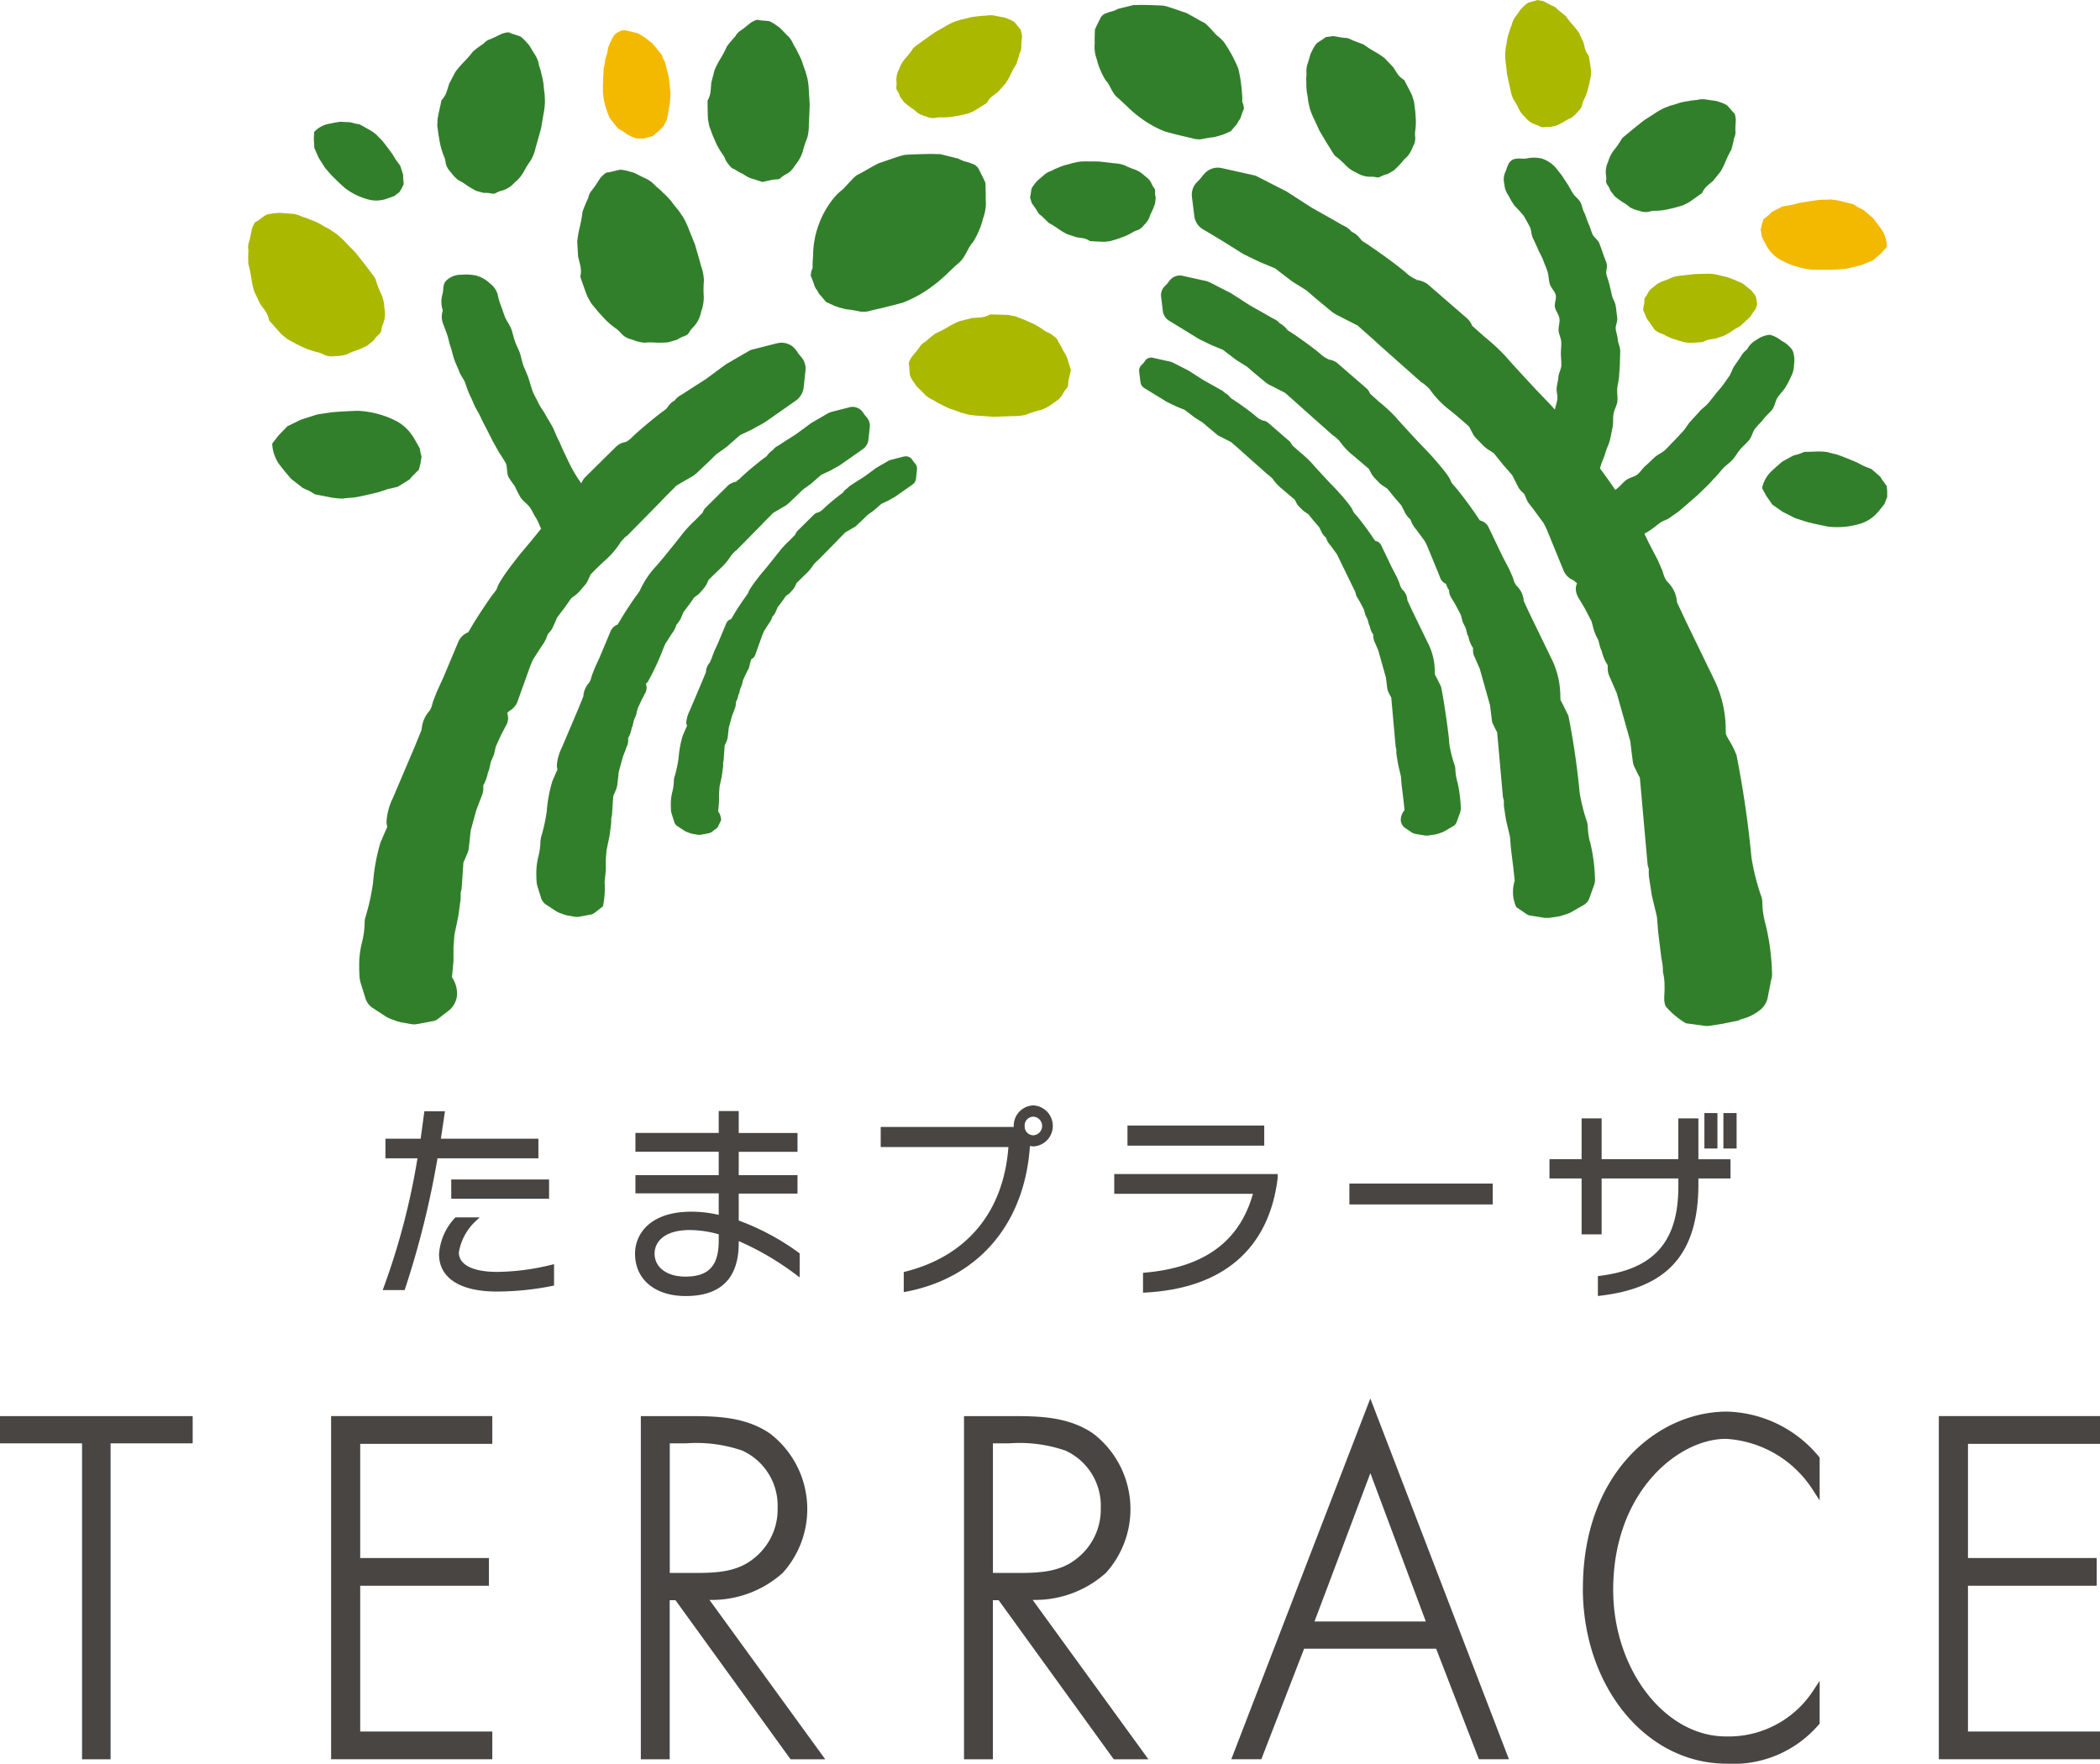 <svg xmlns="http://www.w3.org/2000/svg" width="185.534" height="155.825" viewBox="0 0 185.534 155.825"><path data-name="パス 1" d="M68.678 30.32l-2.167.552a1.185 1.185 0 00-.342.131l-1.993 1.16-.123.082-1.687 1.244-1.324.848-.707.462-.237.14a1.583 1.583 0 00-.462.405l-.018.025-.139.09a1.556 1.556 0 00-.389.363l-.224.3-.361.264c-.091.067-1.565 1.2-2.618 2.2a2.465 2.465 0 01-.621.48 1.307 1.307 0 01.213-.033 1.572 1.572 0 00-1.07.451l-2.732 2.7a1.58 1.58 0 00-.335.57c-.281.286-.826.842-.85.864a14.87 14.87 0 00-1.556 1.662c-.15.217-1.163 1.477-2.016 2.52l-.988 1.182c-1.7 2.141-1.955 2.734-2.035 3.036a3.287 3.287 0 01-.324.455l-.078.1c-.049.063-1.153 1.6-2.1 3.245l-.029.047a1.56 1.56 0 00-.875.842l-1.315 3.135-.575 1.254-.039.092-.3.78-.072.254a1.706 1.706 0 01-.243.579 2.718 2.718 0 00-.695 1.666c-.18.438-.61 1.494-.61 1.494l-1.921 4.519a5.589 5.589 0 00-.573 2.1 2.065 2.065 0 00.071.472l-.123.262-.483 1.127a16.682 16.682 0 00-.654 3.549 19.68 19.68 0 01-.682 3.074 1.6 1.6 0 00-.06.43 7.74 7.74 0 01-.237 1.778 8.143 8.143 0 00-.246 2.135c0 .546.037.957.044 1.045l.065.322.445 1.428a1.575 1.575 0 00.642.851l1.189.779.321.161.678.249.274.074.91.159a1.6 1.6 0 00.563 0l1.273-.239a1.1 1.1 0 00.577-.231l.993-.767a1.979 1.979 0 00.675-1.4v-.1a2.684 2.684 0 00-.452-1.406l.126-1.316.008-.151v-1.137l.079-1.113c.039-.182.341-1.646.341-1.646l.02-.112.181-1.352.015-.212v-.449a1.609 1.609 0 00.088-.4s.118-1.729.156-2.265l.082-.161.273-.639a1.591 1.591 0 00.117-.44l.091-.8c0-.012.054-.52.078-.761.06-.213.457-1.664.492-1.792l.521-1.363a1.6 1.6 0 00.1-.562v-.279a3.576 3.576 0 00.407-1.111l.1-.254.165-.718c.122-.292.27-.632.27-.632l.164-.714c.1-.214.439-.958.465-1.018l.437-.839a1.256 1.256 0 00.1-1.1l.188-.184a1.543 1.543 0 00.714-.794l1.164-3.245c.028-.06.141-.325.2-.472.118-.183.742-1.154.747-1.158l.247-.362.173-.331s.089-.227.167-.435l.16-.177a1.536 1.536 0 00.281-.429l.381-.863.614-.806.036-.047s.4-.567.583-.831l.438-.327.252-.235.547-.636a1.55 1.55 0 00.236-.372l.251-.545c.308-.314.93-.939 1.356-1.311a7.306 7.306 0 001.325-1.593l.328-.348-.072.047.328-.255 2.823-2.867.471-.494c-.014.018.707-.709 1.019-1.024.284-.167 1.458-.851 1.458-.851l.29-.217 1.093-1.034c.018-.016.479-.47.662-.652.163-.114.9-.643.9-.643l.119-.1s.857-.747 1.108-.968l.984-.462.094-.05 1-.556.163-.1 2.666-1.867a1.672 1.672 0 00.7-1.149l.164-1.509.01-.169a1.575 1.575 0 00-.381-1.029l-.218-.255-.225-.327a1.581 1.581 0 00-1.692-.636z" fill="#327f2b"/><path data-name="パス 2" d="M106.338 15.417l-.3.381-.292.3a1.582 1.582 0 00-.452 1.105l.012.194.212 1.7a1.582 1.582 0 00.78 1.175c1.361.779 3.441 2.106 3.462 2.119l.159.088 1.292.628.089.041 1.337.551 1.479 1.131.122.084 1.189.745.848.732 1.435 1.189.289.188 1.936.988 1.379 1.217.567.52 3.66 3.252.333.226-.044-.024a4.215 4.215 0 01.485.444 8.261 8.261 0 001.666 1.763c.575.439 1.421 1.185 1.808 1.529l.338.646a1.555 1.555 0 00.27.373l.7.719.263.217.615.4.783.974.039.048s.616.7.809.927l.5.991a1.626 1.626 0 00.319.433l.24.229.227.518a1.565 1.565 0 00.2.344l.354.449.943 1.283.268.547 1.5 3.665a1.56 1.56 0 00.855.819l.317.268a1.541 1.541 0 00-.109.443 1.57 1.57 0 00.221.806l.566.952c.033.064.484.93.606 1.159l.214.811a4.762 4.762 0 00.379.837l.181.688.131.314a3.663 3.663 0 00.522 1.225v.309a1.575 1.575 0 00.132.631l.662 1.518 1.206 4.278c.023.188.1.866.1.866l.119.918a1.645 1.645 0 00.149.49l.353.719.1.168.018.03.678 7.612a1.568 1.568 0 00.111.437v.5l.019.24.234 1.528.023.126.445 1.86.107 1.318.006.065.284 2.3a5.264 5.264 0 01.134 1.211 4.7 4.7 0 01.141 1.178v.1c.029.6-.149 1.393.153 1.8a7.153 7.153 0 001.734 1.436l1.614.218a1.532 1.532 0 00.5 0l1.173-.181.244-.056 1.053-.206.3-.134a4.244 4.244 0 001.636-.789 1.878 1.878 0 00.686-1.017l.312-1.6a1.594 1.594 0 00.092-.532v-.051a20.22 20.22 0 00-.552-4.323 7.663 7.663 0 01-.305-2.006 1.663 1.663 0 00-.077-.488 20.023 20.023 0 01-.882-3.47 90.3 90.3 0 00-1.322-9.048 6.821 6.821 0 00-.616-1.258 5.907 5.907 0 01-.321-.6l-.016-.361a10.126 10.126 0 00-1.036-4.493l-2.481-5.116c.006.014-.513-1.1-.786-1.68a2.8 2.8 0 00-.852-1.819 1.852 1.852 0 01-.356-.71l-.091-.283-.385-.879-.047-.1-.754-1.443-1.685-3.515a1.56 1.56 0 00-1.061-.846l-.1-.145a46.178 46.178 0 00-2.689-3.647l-.089-.1a3.884 3.884 0 01-.452-.563c-.1-.325-.409-.972-2.562-3.348l-1.324-1.383c-1.118-1.2-2.406-2.6-2.6-2.847a17.563 17.563 0 00-1.967-1.835l-1.09-.973a1.573 1.573 0 00-.441-.645L126.1 25.08a2.241 2.241 0 00-1.275-.368h.354a3.112 3.112 0 01-.984-.638c-1.342-1.119-3.225-2.382-3.3-2.437a179.57 179.57 0 01-.541-.346l-.321-.368a1.536 1.536 0 00-.4-.331l-.241-.139-.06-.067a1.574 1.574 0 00-.474-.372l-.317-.162-.9-.52c-.014-.006-1.523-.852-1.734-.972l-2.193-1.412-.12-.068-2.545-1.3a1.088 1.088 0 00-.313-.106l-2.8-.624a1.581 1.581 0 00-1.586.567z" fill="#327f2b"/><path data-name="パス 3" d="M75.065 35.979l-1.625.415-.244.094-1.493.867-.088.06-1.267.933-1 .637-.53.347-.181.105a1.118 1.118 0 00-.327.289l-.02.027-.113.073-.278.26-.173.227-.278.2c-.067.052-1.171.9-1.957 1.648a1.883 1.883 0 01-.483.373l.363-.011a1.748 1.748 0 00-.988.309l-2.049 2.03a1.147 1.147 0 00-.252.426l-.647.659a10.919 10.919 0 00-1.149 1.226c-.112.164-.873 1.111-1.515 1.9l-.742.884a7.885 7.885 0 00-1.519 2.261l-.251.357-.057.073c-.035.047-.862 1.2-1.567 2.428l-.062.1a1.087 1.087 0 00-.615.563l-.985 2.35-.431.943-.028.067-.224.582-.052.184a1.362 1.362 0 01-.2.463 1.945 1.945 0 00-.5 1.2l-.47 1.154-1.44 3.39a4.155 4.155 0 00-.431 1.549 1.536 1.536 0 00.055.368l-.1.21-.358.835a12.364 12.364 0 00-.49 2.647 14.9 14.9 0 01-.513 2.322l-.044.307a5.845 5.845 0 01-.179 1.349 6.033 6.033 0 00-.184 1.584c0 .408.028.716.034.781l.048.229.334 1.071a1.11 1.11 0 00.458.608l.891.585.229.114.509.188.194.053.682.12a1.143 1.143 0 00.4 0l.957-.177a.8.8 0 00.41-.166l.74-.572a7.663 7.663 0 00.147-2.122c.04-.421.1-1.007.1-1.007l.006-.107v-.855c0-.068.051-.717.061-.84l.256-1.24.013-.079.137-1.014.01-.151v-.34l.066-.3s.09-1.321.118-1.712l.008-.015.058-.117.2-.476.084-.316.069-.6c0-.01.041-.4.06-.577.04-.153.345-1.259.37-1.35l.391-1.024a1.142 1.142 0 00.074-.4v-.232a2.453 2.453 0 00.315-.913l.066-.11.122-.54c.092-.215.2-.474.2-.474l.125-.541.351-.768.329-.631a1.123 1.123 0 00.128-.52l-.066-.3.164-.159a22.774 22.774 0 001.394-3.009l.155-.359.561-.874.188-.274.124-.234s.067-.179.129-.338l.128-.14.2-.307.288-.653.465-.61.469-.664.335-.251.18-.167.41-.479.168-.265.187-.406 1.034-1a5.48 5.48 0 00.984-1.188l.256-.273-.048.032.234-.182 2.118-2.148.355-.372c-.013.012.537-.54.767-.774l1.1-.643.208-.155.821-.775c.012-.013.363-.358.5-.49l.679-.487.086-.069.837-.731c.2-.1.745-.35.745-.35l.067-.034.752-.418.116-.074 2-1.4a1.193 1.193 0 00.5-.821l.123-1.13.007-.122a1.131 1.131 0 00-.274-.736l-.164-.192-.171-.247a1.124 1.124 0 00-1.209-.455z" fill="#327f2b"/><path data-name="パス 4" d="M103.343 24.78l-.227.29-.22.225a1.128 1.128 0 00-.323.789l.01.138.157 1.278a1.194 1.194 0 00.558.841l2.6 1.591.113.063.969.47.063.029 1.008.416 1.116.853.086.06.9.562.639.551 1.074.889.208.137s1.245.634 1.459.745l1.039.917.425.387 2.746 2.44.234.163-.025-.015a3.461 3.461 0 01.376.344 6.2 6.2 0 001.239 1.314l1.373 1.168.252.48.194.267.529.54.186.152.47.309.594.736c.022.027.452.52.639.737.095.185.377.747.377.747l.228.309.189.18c.079.179.174.4.174.4l.148.247.264.335s.536.729.709.969l.205.416 1.128 2.75a.9.9 0 00.508.575c.085.07.059.262.187.373-.038.116.106.1.106.22a1.128 1.128 0 00.156.576l.426.716.458.875c.057.211.161.612.161.612l.261.536.16.613.084.132a2.626 2.626 0 00.409 1.019v.248a1.133 1.133 0 00.094.449l.5 1.143c.039.14.861 3.058.907 3.217l.079.652.087.688a1.179 1.179 0 00.106.351l.264.538.07.122.022.032.51 5.725.085.327v.379l.012.172.177 1.146.017.09s.3 1.251.332 1.4l.082.993.216 1.77s.072.653.121 1.125a3.268 3.268 0 00.138 2.331l.916.62a.774.774 0 00.38.134l1.234.2h.354l.881-.133.174-.042.655-.21.217-.1 1.151-.66a1.13 1.13 0 00.5-.6l.432-1.209a1.16 1.16 0 00.065-.379v-.037a15.343 15.343 0 00-.41-3.228 5.8 5.8 0 01-.231-1.52l-.057-.348a15.22 15.22 0 01-.663-2.621 67.339 67.339 0 00-.989-6.769l-.457-.933-.245-.469-.013-.279a7.483 7.483 0 00-.773-3.347l-1.866-3.843c0 .01-.388-.833-.593-1.27a2.022 2.022 0 00-.626-1.341 1.418 1.418 0 01-.28-.56l-.065-.2-.289-.66-.034-.072-.576-1.1-1.256-2.621a1.09 1.09 0 00-.749-.565l-.117-.172a33.843 33.843 0 00-2.014-2.73l-.061-.071a2.717 2.717 0 01-.353-.438c-.071-.239-.287-.7-1.91-2.5l-.992-1.034c-.84-.9-1.807-1.954-1.953-2.141a13.517 13.517 0 00-1.489-1.384l-.816-.728a1.117 1.117 0 00-.312-.47l-2.644-2.291a1.558 1.558 0 00-.91-.264h.243a2.447 2.447 0 01-.76-.489c-1-.839-2.415-1.785-2.474-1.825l-.413-.263-.247-.284-.286-.235-.189-.106-.051-.061a1.113 1.113 0 00-.339-.265l-.239-.121-.679-.389-1.3-.732-1.647-1.059-.086-.05-1.9-.971-.224-.076-2.1-.466a1.127 1.127 0 00-1.133.4z" fill="#327f2b"/><path data-name="パス 5" d="M79.885 40.327l-1.219.311-.147.057-1.11.646-.052.036-.972.715-.734.468-.41.268-.13.078-.2.172-.031.042-.109.071-.165.153-.146.192-.228.167c-.047.036-.867.666-1.451 1.221a1.4 1.4 0 01-.421.315h.185a.989.989 0 00-.594.185l-1.536 1.522-.175.3v.014l-.494.5a8.132 8.132 0 00-.843.9l-1.144 1.432-.559.664c-.966 1.221-1.075 1.516-1.107 1.648l-.221.318-.034.044c-.025.035-.641.891-1.166 1.806l-.078.125a.642.642 0 00-.418.354l-.741 1.763-.325.71-.184.479-.031.111-.184.421a1.312 1.312 0 00-.343.852l-.355.865-1.083 2.547a2.947 2.947 0 00-.306 1.089l.076.237-.127.279-.257.6a9.089 9.089 0 00-.36 1.939 11.058 11.058 0 01-.392 1.786l-.026.186a4.525 4.525 0 01-.14 1.057 4.35 4.35 0 00-.131 1.141c0 .3.019.524.025.57l.028.138.25.8a.686.686 0 00.273.366l.67.438.137.068.382.14.117.031.511.09h.242l.718-.135.246-.1.534-.413.308-.638v-.048a1.323 1.323 0 00-.261-.738c.03-.3.078-.813.078-.813V70.136l.046-.626.2-.941.11-.808.008-.092V67.374l.043-.2.093-1.322.025-.046.034-.068.154-.359.05-.189.051-.449.047-.443.284-1.035.295-.775.045-.243v-.218a1.7 1.7 0 00.223-.632l.067-.113.095-.413.153-.357s.06-.266.095-.412l.278-.61.242-.463.077-.314.125-.466a.654.654 0 00.35-.364l.663-1.847.117-.271.43-.669.143-.208.074-.141.108-.282.118-.127.12-.186.223-.509.361-.472.363-.515.275-.2.108-.1.307-.356.1-.16s.1-.206.153-.333l.8-.783a3.872 3.872 0 00.714-.861l.226-.239-.019.012.14-.109 1.588-1.611.263-.279c-.009.008.449-.451.593-.6l.845-.492.124-.093.615-.581.383-.376.519-.372.051-.043.646-.563.58-.273.6-.335.07-.046 1.509-1.057a.711.711 0 00.3-.49l.093-.849v-.071a.678.678 0 00-.164-.441l-.129-.151-.134-.195a.677.677 0 00-.724-.273z" fill="#327f2b"/><path data-name="パス 6" d="M63.688 59.244l.03.147v.012l-.028-.159z" fill="#3e1c0a"/><path data-name="パス 7" d="M62.38 59.485v-.007l.043.247-.043-.24z" fill="#3e1c0a"/><path data-name="パス 8" d="M101.18 31.874l-.174.223-.172.175a.682.682 0 00-.195.473l.006.084.117.958a.716.716 0 00.336.5l1.958 1.2.068.037.728.354c.033.015.625.259.815.337l.856.652.051.037.683.429.49.421.8.665.123.082 1.114.569.8.7.321.293 2.057 1.829.134.092.327.3a4.4 4.4 0 00.9.954s.8.685 1.061.9l.205.39.115.16.4.4.114.093.372.246.463.573c.013.019.365.421.487.562l.293.581.137.185.165.159c.056.131.145.332.145.332l.088.147.2.252s.452.617.546.743l.171.351 1.452 2.989.094.345.329.554s.267.51.345.662l.124.47s.115.236.2.4l.123.469.062.1a1.826 1.826 0 00.312.764v.23l.055.272.379.867.687 2.435.06.5.066.514.063.21.2.4.042.072.039.061c.027.314.387 4.335.387 4.335l.051.208.011.024v.313l.006.1.135.861.01.053.252 1.062.062.756.161 1.322.1.91a1.39 1.39 0 00-.335.832v.047a.91.91 0 00.364.688l.668.453.23.082.925.151h.211l.66-.1.1-.024.492-.157.13-.057.863-.5a.673.673 0 00.3-.359l.323-.908.04-.228v-.022a11.718 11.718 0 00-.3-2.375 4.477 4.477 0 01-.184-1.191l-.032-.208a11.159 11.159 0 01-.507-2.018c0-.647-.6-4.628-.733-5.025l-.328-.668-.205-.395-.013-.245a5.438 5.438 0 00-.561-2.441l-1.4-2.883c0 .006-.309-.663-.459-.982a1.358 1.358 0 00-.423-.932 1.233 1.233 0 01-.253-.5l-.041-.122-.215-.5-.451-.867-.944-1.971a.665.665 0 00-.509-.355l-.131-.177a25.408 25.408 0 00-1.5-2.033l-.037-.041a2.081 2.081 0 01-.3-.381c-.039-.142-.166-.462-1.4-1.825l-.74-.773c-.5-.532-1.345-1.449-1.477-1.617a10.261 10.261 0 00-1.092-1.015l-.64-.57-.009-.028-.2-.3-1.983-1.718a.88.88 0 00-.545-.157l.121-.006a1.773 1.773 0 01-.644-.4c-.746-.622-1.8-1.326-1.841-1.358l-.326-.208-.2-.231-.174-.143-.165-.093-.057-.063-.206-.161-.2-.1-.5-.286-1-.56-1.222-.788-.052-.03-1.423-.724-.134-.044-1.573-.351a.676.676 0 00-.68.243z" fill="#327f2b"/><path data-name="パス 9" d="M33.001 30.092a2.467 2.467 0 01.453-.524c.331-.3.149-.362.374-.911a2.445 2.445 0 00.132-1.434 3.312 3.312 0 00-.263-1.21 8.694 8.694 0 01-.485-1.236c0-.192-.442-.7-.685-1.03s-1.108-1.419-1.108-1.419-.289-.3-.833-.858a6.9 6.9 0 00-.881-.821l-.544-.367s-.56-.291-.833-.471a6.967 6.967 0 00-.922-.41c-.424-.2-.546-.174-.863-.325a2.47 2.47 0 00-.7-.19s-.65-.036-.951-.07a1.9 1.9 0 00-.546.017 4.046 4.046 0 00-.8.137c-.21.092-.769.566-.934.621s-.361.647-.361.647l-.119.6a6.021 6.021 0 01-.18.7 1.414 1.414 0 000 .572 10.034 10.034 0 00-.01 1.219 10.328 10.328 0 01.276 1.328 8.037 8.037 0 00.244 1.1l.519 1.087.454.621a2.084 2.084 0 01.338.839l.819.928.316.341.5.4.8.435.742.348a7.034 7.034 0 001.015.341 2.179 2.179 0 01.672.25 1.7 1.7 0 00.964.111 3.483 3.483 0 001.036-.146 4.641 4.641 0 01.774-.327 8.107 8.107 0 001.016-.436l.567-.454z" fill="#abb800"/><path data-name="パス 10" d="M73.653 26.998a9.623 9.623 0 001.076.32 10.96 10.96 0 011.274.211 2.219 2.219 0 00.976-.1s1.818-.405 2.827-.705a10.882 10.882 0 002.787-1.605c.635-.445 1.531-1.406 2.121-1.895s.8-1.377 1.23-1.8a7.367 7.367 0 00.926-2.184 3.694 3.694 0 00.213-1.661c.024-.367-.021-1.434-.021-1.434s-.27-.589-.538-1.1a.977.977 0 00-.637-.576 3.335 3.335 0 00-.662-.209 3.31 3.31 0 01-.541-.242l-1.609-.4-.859-.018s-1.877.033-2.282.086-1.971.642-2.215.707-1.634.908-1.955 1.05-1.248 1.3-1.409 1.373a4.662 4.662 0 00-.665.649 8.181 8.181 0 00-1.856 5.226 6.683 6.683 0 00-.038.977l-.111.28-.063.4s.228.528.314.829a1.3 1.3 0 00.281.5 1.234 1.234 0 00.237.385c.154.158.427.509.543.627l.657.294z" fill="#327f2b"/><path data-name="パス 11" d="M59.812 30.026a2.637 2.637 0 01.668-.339c.458-.172.3-.305.749-.763a2.651 2.651 0 00.717-1.388 3.645 3.645 0 00.232-1.324 9.356 9.356 0 01.015-1.442 4.388 4.388 0 00-.266-1.312c-.109-.435-.535-1.881-.535-1.881s-.167-.418-.488-1.2a7.519 7.519 0 00-.549-1.187l-.4-.589s-.444-.522-.642-.817a8.038 8.038 0 00-.759-.783c-.345-.374-.475-.4-.735-.679a2.7 2.7 0 00-.621-.477s-.638-.3-.93-.458a2.161 2.161 0 00-.552-.207 4.365 4.365 0 00-.863-.187c-.248.007-1 .253-1.192.242s-.627.5-.627.5l-.363.551a6.767 6.767 0 01-.468.635 1.5 1.5 0 00-.232.575 11.078 11.078 0 00-.509 1.221 11.065 11.065 0 01-.264 1.446 8.48 8.48 0 00-.2 1.2l.076 1.3.2.812a2.227 2.227 0 01-.005.979l.444 1.269.182.471.339.607.629.761.6.655a7.523 7.523 0 00.88.757 2.409 2.409 0 01.574.526 1.82 1.82 0 00.922.5 3.711 3.711 0 001.1.278 5.081 5.081 0 01.911-.012 9.209 9.209 0 001.2-.026l.754-.223z" fill="#327f2b"/><path data-name="パス 12" d="M42.751 17.047a2.221 2.221 0 01.65.047c.417.078.361-.1.9-.239a2.361 2.361 0 001.171-.734 3.281 3.281 0 00.782-.908 8.821 8.821 0 01.677-1.1 4.076 4.076 0 00.408-1.13c.12-.38.474-1.684.474-1.684l.191-1.142a7.05 7.05 0 00.143-1.161l-.024-.635s-.087-.6-.1-.922a7.422 7.422 0 00-.2-.951c-.083-.445-.169-.524-.23-.858a2.435 2.435 0 00-.238-.65s-.335-.524-.475-.778a1.9 1.9 0 00-.314-.413 3.809 3.809 0 00-.55-.54c-.187-.109-.856-.267-.993-.362s-.694.1-.694.1l-.522.253a5.94 5.94 0 01-.639.274 1.329 1.329 0 00-.436.333 10.068 10.068 0 00-.94.7 10.321 10.321 0 01-.863.985 7.82 7.82 0 00-.7.828l-.544 1.034-.225.715a2.037 2.037 0 01-.453.748l-.257 1.174-.087.447-.028.618.115.874.143.777a6.77 6.77 0 00.3.985 2.179 2.179 0 01.184.666 1.583 1.583 0 00.447.81 3.288 3.288 0 00.685.719 4.338 4.338 0 01.68.409 7.5 7.5 0 00.9.534l.661.174z" fill="#327f2b"/><path data-name="パス 13" d="M67.95 15.954a2.165 2.165 0 01.637-.1c.419-.017.327-.174.819-.436s.553-.406.963-.973a3.329 3.329 0 00.551-1.051 8.465 8.465 0 01.4-1.215 3.994 3.994 0 00.138-1.182c.031-.4.08-1.735.08-1.735l-.072-1.149a6.729 6.729 0 00-.124-1.153c-.039-.153-.163-.608-.163-.608s-.22-.565-.3-.867a6.706 6.706 0 00-.407-.877c-.178-.412-.278-.469-.413-.777a2.4 2.4 0 00-.374-.576s-.44-.429-.634-.644a1.775 1.775 0 00-.394-.327 3.7 3.7 0 00-.652-.4c-.206-.064-.885-.065-1.037-.126s-.647.251-.647.251l-.447.364a5.823 5.823 0 01-.553.405 1.327 1.327 0 00-.347.422 10.089 10.089 0 00-.746.889 10.2 10.2 0 01-.608 1.148 7.657 7.657 0 00-.491.958l-.29 1.121-.056.741a2.03 2.03 0 01-.272.826l.016 1.194.019.45.113.6.3.818.312.721a6.539 6.539 0 00.511.883 2.172 2.172 0 01.326.6c.534.851.747.778.747.778a5.98 5.98 0 00.82.465 3.006 3.006 0 00.694.375c.233.052.978.312.978.312l.6-.131z" fill="#327f2b"/><path data-name="パス 14" d="M108.171 11.846a8.474 8.474 0 01-.916.272 9.346 9.346 0 00-1.089.18 1.908 1.908 0 01-.829-.082s-1.552-.346-2.413-.6a9.286 9.286 0 01-2.377-1.369c-.54-.381-1.306-1.2-1.811-1.617s-.68-1.172-1.047-1.531a6.238 6.238 0 01-.789-1.863 3.119 3.119 0 01-.181-1.416c-.023-.313.017-1.222.017-1.222s.232-.5.459-.937a.835.835 0 01.544-.492 2.867 2.867 0 01.564-.179 2.6 2.6 0 00.461-.205l1.372-.337.733-.016s1.6.028 1.946.074 1.684.546 1.891.6 1.391.774 1.666.894 1.066 1.113 1.2 1.175a3.787 3.787 0 01.568.551 12.425 12.425 0 011.258 2.32 12.171 12.171 0 01.326 2.137 5.649 5.649 0 01.031.835l.095.236.055.347a7.273 7.273 0 00-.268.707 1.134 1.134 0 01-.239.425 1.028 1.028 0 01-.2.327c-.131.137-.365.434-.462.536l-.562.251z" fill="#327f2b"/><path data-name="パス 15" d="M122.582 15.382a2.18 2.18 0 00-.585.21c-.363.18-.354.01-.885.023a2.218 2.218 0 01-1.247-.352 2.98 2.98 0 01-.931-.612 7.975 7.975 0 00-.881-.806c-.161-.063-.443-.6-.644-.906s-.833-1.388-.833-1.388-.159-.34-.45-.976a6.35 6.35 0 01-.407-1c-.034-.145-.131-.577-.131-.577s-.064-.563-.129-.851a6.391 6.391 0 01-.044-.907c-.033-.42.028-.512.005-.83a2.27 2.27 0 01.063-.646s.182-.555.25-.82a1.783 1.783 0 01.189-.453 3.487 3.487 0 01.375-.626c.144-.146.719-.464.822-.587l.658-.092.538.092a5.44 5.44 0 00.649.077 1.229 1.229 0 01.48.187l1.026.384a9.749 9.749 0 001.025.66 6.911 6.911 0 01.841.557l.748.786.373.582a1.879 1.879 0 00.6.552l.515.987.182.38.174.547.105.814.054.734a6.163 6.163 0 01-.04.962 1.993 1.993 0 00-.01.644 1.5 1.5 0 01-.215.845 3.111 3.111 0 01-.456.823 4.248 4.248 0 00-.524.544 7.608 7.608 0 01-.7.715l-.562.327z" fill="#327f2b"/><path data-name="パス 16" d="M145.233 26.972a1.445 1.445 0 00.044-.432c-.007-.281.107-.228.269-.57s.26-.391.638-.7a2.425 2.425 0 01.715-.424 6.369 6.369 0 00.834-.336 2.953 2.953 0 01.825-.158c.276-.041 1.217-.143 1.217-.143s.28-.007.809-.015a4.955 4.955 0 01.817.022l.433.077s.408.117.624.154a5.389 5.389 0 01.635.225c.3.1.342.159.564.233a1.7 1.7 0 01.421.223s.323.269.481.389a1.17 1.17 0 01.248.245 2.37 2.37 0 01.31.414c.055.132.087.587.136.684l-.147.446-.234.317-.261.393-.28.252-.589.548a7.429 7.429 0 00-.78.468 5.492 5.492 0 01-.65.378l-.776.259s-.207.027-.517.076a1.5 1.5 0 00-.569.225l-.839.056-.318.01-.429-.044-.59-.159-.52-.169a4.773 4.773 0 01-.643-.295 1.525 1.525 0 00-.439-.184c-.623-.312-.579-.457-.579-.457a4.013 4.013 0 01-.366-.524 2.037 2.037 0 01-.3-.442 9.725 9.725 0 00-.262-.639l.064-.408z" fill="#abb800"/><path data-name="パス 17" d="M136.934 11.226a1.885 1.885 0 00-.526.008c-.345.047-.289-.088-.719-.222a1.86 1.86 0 01-.908-.622 2.544 2.544 0 01-.586-.742 6.425 6.425 0 00-.489-.89 3.052 3.052 0 01-.272-.9c-.077-.3-.294-1.345-.294-1.345s-.036-.315-.1-.907a5.134 5.134 0 01-.055-.919l.05-.5s.1-.472.127-.721a5.838 5.838 0 01.21-.742c.089-.346.162-.405.229-.666a1.922 1.922 0 01.227-.5s.3-.4.423-.593a1.623 1.623 0 01.274-.314 3.172 3.172 0 01.473-.4c.157-.08.7-.178.821-.248l.555.1.409.222a4.913 4.913 0 00.5.238 1.038 1.038 0 01.336.279l.723.587a7.758 7.758 0 00.646.811 5.913 5.913 0 01.523.678l.387.832.144.572a1.581 1.581 0 00.329.606l.148.934.044.353-.009.489-.137.683-.155.6a5.374 5.374 0 01-.293.763 1.651 1.651 0 00-.182.519 1.3 1.3 0 01-.405.62 2.62 2.62 0 01-.589.538 3.465 3.465 0 00-.57.3 6.642 6.642 0 01-.753.384l-.542.113z" fill="#abb800"/><path data-name="パス 18" d="M142.281 16.858a2.051 2.051 0 00-.267-.522c-.215-.317-.048-.334-.122-.833a2.106 2.106 0 01.192-1.228 2.949 2.949 0 01.474-.967 7.914 7.914 0 00.669-.948c.042-.161.518-.5.79-.737s1.227-.987 1.227-.987.3-.2.878-.564a6.351 6.351 0 01.909-.529l.534-.206s.531-.14.8-.244a6.3 6.3 0 01.859-.17c.4-.091.492-.049.791-.115a2.192 2.192 0 01.622-.033s.551.092.811.119a1.73 1.73 0 01.453.114 3.3 3.3 0 01.64.265c.157.114.525.614.65.693s.166.608.166.608l-.027.524a5.28 5.28 0 000 .624 1.206 1.206 0 01-.124.478 9.313 9.313 0 01-.246 1.025 8.971 8.971 0 00-.513 1.061 6.907 6.907 0 01-.437.873l-.66.818s-.206.174-.514.439a1.831 1.831 0 00-.458.64l-.883.628-.337.227-.5.242-.762.217-.694.154a5.891 5.891 0 01-.922.1 2.006 2.006 0 00-.616.085 1.445 1.445 0 01-.83-.085 2.894 2.894 0 01-.835-.312 3.982 3.982 0 00-.579-.417 6.812 6.812 0 01-.76-.555l-.378-.485z" fill="#327f2b"/><path data-name="パス 19" d="M79.51 8.521a1.8 1.8 0 00-.23-.5c-.186-.307-.03-.315-.077-.785a1.937 1.937 0 01.24-1.139 2.755 2.755 0 01.494-.883 7.253 7.253 0 00.677-.851c.045-.148.513-.449.784-.654s1.21-.862 1.21-.862.3-.172.858-.484a5.817 5.817 0 01.888-.452c.128-.043.516-.167.516-.167s.509-.105.766-.192a6.851 6.851 0 01.824-.118c.379-.064.469-.021.754-.068a2.215 2.215 0 01.591 0s.521.112.766.151a1.59 1.59 0 01.424.126 3.19 3.19 0 01.595.28c.144.114.47.6.586.678l.128.577-.049.488a5.109 5.109 0 00-.027.584 1.089 1.089 0 01-.137.441l-.281.947a7.83 7.83 0 00-.534.971 6.59 6.59 0 01-.456.794l-.666.731-.507.384a1.749 1.749 0 00-.463.581l-.864.542-.332.2-.489.2-.733.166-.667.113a5.835 5.835 0 01-.877.048 1.91 1.91 0 00-.588.051 1.378 1.378 0 01-.782-.118 2.8 2.8 0 01-.78-.332 3.769 3.769 0 00-.53-.418 6.232 6.232 0 01-.7-.556l-.337-.47z" fill="#abb800"/><path data-name="パス 20" d="M102.098 17.428a1.741 1.741 0 01-.044-.5c.008-.329-.118-.264-.294-.66s-.286-.455-.7-.8a2.53 2.53 0 00-.79-.487 6.805 6.805 0 01-.922-.382 3.109 3.109 0 00-.914-.174c-.307-.045-1.346-.155-1.346-.155s-.312-.005-.9-.007a5.471 5.471 0 00-.906.033l-.483.1s-.448.14-.691.187a5.5 5.5 0 00-.7.27c-.328.116-.379.19-.628.281a1.8 1.8 0 00-.466.261s-.361.319-.538.46a1.428 1.428 0 00-.277.289 2.793 2.793 0 00-.344.487c-.061.157-.1.687-.156.8l.158.519.261.368a4.328 4.328 0 01.286.456 1.057 1.057 0 00.309.293l.651.631a7.641 7.641 0 01.861.539 5.973 5.973 0 00.719.433l.857.291.574.082a1.607 1.607 0 01.628.26l.93.05.352.011.477-.055.653-.192.578-.207a5.329 5.329 0 00.715-.35 1.707 1.707 0 01.487-.222 1.211 1.211 0 00.565-.442 2.5 2.5 0 00.464-.612 3.421 3.421 0 01.23-.57 5.772 5.772 0 00.3-.75l.053-.527z" fill="#327f2b"/><path data-name="パス 21" d="M94.48 33.291a2.151 2.151 0 00-.107.636c-.024.421-.178.325-.444.815s-.411.551-.98.953a3.379 3.379 0 01-1.057.542 8.425 8.425 0 00-1.218.392 4.022 4.022 0 01-1.185.13c-.4.026-1.734.062-1.734.062s-.4-.027-1.15-.082a6.567 6.567 0 01-1.15-.135l-.608-.169s-.562-.225-.865-.308a7.708 7.708 0 01-.873-.415c-.41-.183-.465-.283-.772-.42a2.432 2.432 0 01-.572-.381s-.427-.442-.638-.639a1.8 1.8 0 01-.325-.4 3.642 3.642 0 01-.391-.657c-.063-.2-.058-.884-.117-1.038s.255-.644.255-.644l.369-.443a5.622 5.622 0 00.411-.551 1.358 1.358 0 01.424-.342 10.2 10.2 0 01.9-.739 10.22 10.22 0 001.154-.6 7.578 7.578 0 01.963-.482l1.124-.282.742-.05a2.031 2.031 0 00.827-.262l1.194.024.45.024.6.119.815.312.718.319a6.609 6.609 0 01.878.518 2.12 2.12 0 00.6.331c.846.54.77.754.77.754a5.956 5.956 0 01.46.823 3.08 3.08 0 01.367.7c.051.233.3.981.3.981l-.137.6z" fill="#abb800"/><path data-name="パス 22" d="M57.327 12.11l.275-.059.2-.125.094-.114.166-.118.26-.232.288-.305.182-.333.09-.183.08-.287.051-.213.041-.319.072-.392.067-.426.015-.247.031-.459-.037-.416-.027-.312-.091-.756-.283-1.127-.054-.206-.126-.235-.16-.414-.291-.353-.51-.621-.677-.536-.595-.369s-.608-.159-.965-.233a1.233 1.233 0 00-.527-.025l-.336.17-.231.161-.156.223-.182.333-.262.619-.068.425-.189.647-.064.463-.077.321-.011.282s-.033.422-.053 1.4a5.405 5.405 0 00.259 1.767 7.582 7.582 0 00.362.951l.513.656.233.259a6.612 6.612 0 01.779.494 3.1 3.1 0 00.832.363l.622.014.46-.134z" fill="#f2b900"/><path data-name="パス 23" d="M35.493 16.631l.175-.356-.03-.342-.019-.231v-.253l-.111-.351-.155-.474-.357-.471-.315-.519-.353-.483-.361-.477-.229-.281s-.376-.361-.479-.491a4.37 4.37 0 00-.662-.456l-.822-.459-.371-.062-.449-.125-.9-.042s-.649.094-1.236.235a2.437 2.437 0 00-1.063.665l-.031.623.05.8.371.845.558.888.559.646s.429.449 1.2 1.146a5.832 5.832 0 002.255 1.061 2.794 2.794 0 001.287-.057 18 18 0 00.851-.3l.206-.17.215-.153.22-.358z" fill="#327f2b"/><path data-name="パス 24" d="M166.735 43.416l-.039-.473-.247-.334-.162-.224-.159-.262-.33-.292-.459-.391-.659-.26-.646-.338-.664-.274-.668-.266-.411-.145s-.611-.139-.8-.208a5.2 5.2 0 00-.964-.058l-1.132.038-.421.171-.54.151-.953.52s-.609.5-1.125 1.012a2.914 2.914 0 00-.677 1.343l.355.66.55.794.91.638 1.126.566.979.315s.719.2 1.949.432a7 7 0 002.979-.317 3.313 3.313 0 001.286-.861c.141-.138.69-.84.69-.84l.105-.3.124-.292v-.506z" fill="#327f2b"/><path data-name="パス 25" d="M155.659 19.807l.149-.44.321-.263.212-.176.217-.215.4-.208.544-.274.712-.111.719-.183.721-.122.724-.112.44-.052s.639 0 .839-.03a5.565 5.565 0 01.972.146l1.111.272.38.247.5.255.827.691s.487.6.884 1.187a2.716 2.716 0 01.363 1.413l-.5.551-.726.631-1.048.416-1.247.3-1.043.093s-.76.035-2.032 0a7.31 7.31 0 01-2.881-.916 3.28 3.28 0 01-1.081-1.082c-.106-.159-.49-.936-.49-.936l-.037-.307-.055-.3.112-.477z" fill="#f2b900"/><path data-name="パス 26" d="M37.148 40.946l-.139.553-.353.345-.233.234-.237.28-.446.28-.614.376-.826.184-.826.276-.836.2-.837.188-.515.093s-.747.047-.98.094a6.267 6.267 0 01-1.15-.114l-1.325-.26-.466-.281-.608-.28-1.027-.8s-.623-.7-1.137-1.4a3.5 3.5 0 01-.545-1.715l.545-.712.8-.828 1.194-.582 1.434-.457 1.215-.187s.888-.093 2.381-.139a8.347 8.347 0 013.456.935 3.97 3.97 0 011.357 1.256c.14.187.653 1.122.653 1.122l.069.375.09.368-.09.6z" fill="#327f2b"/><path data-name="パス 27" d="M40.787 24.274a1.861 1.861 0 00-1.359.516c-.349.338-.209.823-.356 1.274a2.414 2.414 0 00.051 1.371 1.678 1.678 0 00-.009 1.072c.112.311.256.678.405 1.1.111.32.164.693.3 1.07.12.352.194.748.337 1.145.124.339.294.68.433 1.049.122.324.377.61.513.955a9.3 9.3 0 00.44 1.159c.183.328.294.705.484 1.05.164.3.333.586.475.9.153.343.342.68.518 1.023s.343.686.525 1.033c.17.32.361.636.531.967a11.369 11.369 0 01.621.99c.136.362.066.81.216 1.17a7.984 7.984 0 00.56.818 11.352 11.352 0 00.534 1.034c.226.317.575.545.809.858.2.276.328.612.518.9.212.323.326.706.515 1.049.169.3.4.578.574.874a8.75 8.75 0 00.536.745 2.579 2.579 0 001.175.763 2.657 2.657 0 001.355.151 2.536 2.536 0 001.281-.34 2.194 2.194 0 00.759-1.193 2.616 2.616 0 00.046-1.394 3.369 3.369 0 00-.578-1.06 13.011 13.011 0 01-.822-1.017c-.227-.372-.33-.818-.547-1.194-.193-.336-.441-.638-.644-.962-.234-.373-.453-.754-.648-1.146s-.379-.792-.565-1.184c-.159-.331-.282-.675-.451-.994-.212-.4-.342-.834-.56-1.215-.2-.348-.406-.683-.593-1.024s-.429-.621-.583-.956c-.175-.375-.4-.727-.536-1.1s-.232-.776-.361-1.145c-.123-.348-.278-.676-.41-1-.165-.409-.218-.844-.357-1.227-.132-.357-.312-.679-.426-1.01-.123-.353-.19-.707-.3-1.024-.157-.45-.463-.8-.595-1.16-.139-.379-.243-.712-.348-.985a4.813 4.813 0 01-.274-.949 1.9 1.9 0 00-.694-.994 2.81 2.81 0 00-1.249-.7 4.367 4.367 0 00-1.239-.067z" fill="#327f2b"/><path data-name="パス 28" d="M133.612 14.129c-.4.234-.452.713-.616 1.067a1.587 1.587 0 00-.083 1.074 1.838 1.838 0 00.322.948c.055.063.2.423.576.962a10.81 10.81 0 01.8.88c.174.286.351.609.539.962.159.3.122.68.283 1.022.146.312.307.633.451.98.131.316.329.624.456.97s.281.675.392 1.037c.1.328.091.681.183 1.032s.458.662.537 1.027c.069.327-.136.689-.075 1.034s.355.671.4 1.028-.1.708-.074 1.071c.027.329.22.663.233 1s-.036.673-.033 1.018.049.691.038 1.041-.234.68-.259 1.035c-.022.319-.12.633-.154.959s.107.669.059 1-.168.646-.225.979-.251.636-.321.973.128.718.045 1.056c-.071.3-.238.588-.322.895s-.324.571-.417.879c-.083.277.083.62-.01.9a1.773 1.773 0 00-.139 1.156 2.36 2.36 0 00.715 1.059 3.172 3.172 0 001.126.517 3.318 3.318 0 001.47.057 2.675 2.675 0 001.177-.613 1.862 1.862 0 00.417-.915c.127-.381.232-.758.342-1.132s.3-.735.4-1.108.306-.736.393-1.109.161-.762.233-1.135.024-.78.082-1.155.292-.735.339-1.11-.041-.775-.007-1.149.145-.751.163-1.124.065-.758.069-1.132.033-.759.023-1.13c-.007-.317-.194-.635-.212-.945s-.152-.626-.18-.936.173-.631.136-.938c-.047-.38-.084-.754-.142-1.118-.05-.315-.274-.612-.332-.915s-.144-.616-.213-.92-.191-.608-.269-.908.114-.657.024-.954-.229-.608-.327-.9a23.919 23.919 0 00-.323-.9c-.115-.306-.495-.539-.615-.826s-.2-.606-.33-.886c-.167-.36-.244-.726-.409-1.048-.155-.3-.177-.623-.326-.887-.165-.292-.489-.506-.646-.757-.214-.345-.37-.668-.557-.939s-.336-.53-.485-.724c-.3-.386-.484-.622-.535-.676a2.884 2.884 0 00-1.182-.751 3.089 3.089 0 00-1.375 0c-.387.043-.894-.077-1.227.119z" fill="#327f2b"/><path data-name="パス 29" d="M157.38 30.098a2.585 2.585 0 011 .873 2.516 2.516 0 01.116 1.279 2.171 2.171 0 01-.258 1.022 7.688 7.688 0 01-.514.98c-.167.264-.442.521-.678.876-.187.278-.229.705-.455 1.032-.209.294-.532.526-.772.85-.215.294-.511.543-.755.857-.219.283-.286.714-.529 1.01s-.541.543-.8.844c-.232.271-.408.609-.658.889s-.572.484-.835.761c-.235.251-.443.537-.692.789s-.476.528-.733.775-.513.506-.78.752-.546.484-.824.724-.552.488-.838.725c-.257.21-.553.377-.818.584s-.626.277-.9.479-.532.414-.81.609-.582.349-.869.536c-.266.173-.522.363-.8.53a2.119 2.119 0 01-1.169.4 2.462 2.462 0 01-1.244-.312 2.662 2.662 0 01-.683-.916 2.4 2.4 0 01-.365-1.229 2.293 2.293 0 01.262-1.215 2.11 2.11 0 01.784-.709c.343-.211.678-.44 1.01-.662s.585-.589.913-.828c.286-.211.688-.26.965-.476s.476-.562.749-.79.525-.5.792-.742.648-.383.911-.631.52-.54.78-.8.518-.551.773-.82.445-.636.694-.913c.263-.293.529-.562.773-.848.258-.3.6-.514.838-.806.212-.263.419-.518.611-.767.21-.27.439-.509.625-.76.208-.278.391-.555.567-.8.2-.286.278-.636.442-.881.239-.355.453-.649.607-.895a2.256 2.256 0 01.544-.612 1.994 1.994 0 01.849-.846 2.278 2.278 0 011.162-.438 2.574 2.574 0 011.009.519z" fill="#327f2b"/><g data-name="グループ 1" fill="#484542"><path data-name="パス 30" d="M48.386 104.207h-8.519v1.7h8.643v-1.7z"/><path data-name="パス 31" d="M39.167 98.178h-1.674l-.327 2.425h-3.112v1.735h2.83a62.2 62.2 0 01-3.011 11.473l-.064.168h1.94l.028-.085a79.142 79.142 0 002.875-11.557h8.915v-1.735h-8.615l.36-2.425z"/><path data-name="パス 32" d="M42.058 107.557h-1.832l-.036.046a5.182 5.182 0 00-1.4 3.21c0 2.094 1.857 3.294 5.1 3.294a25.129 25.129 0 004.96-.509l.1-.021v-1.89l-.155.039a20.841 20.841 0 01-4.871.646c-2.151 0-3.385-.627-3.385-1.721a4.883 4.883 0 011.615-2.88l.216-.214z"/><path data-name="パス 33" d="M57.832 110.759c0-1.008.817-2.085 3.109-2.085a9.5 9.5 0 012.558.376v.551c0 2.235-.883 3.187-2.952 3.187-1.624 0-2.715-.815-2.715-2.029zm7.307-12.6h-1.64v1.938h-7.36v1.662H63.5v2.067h-7.361v1.607H63.5v1.9a10.867 10.867 0 00-2.422-.282c-3.671 0-4.973 2-4.973 3.709 0 2.275 1.757 3.745 4.477 3.745 3.108 0 4.684-1.577 4.684-4.687v-.168a24.774 24.774 0 015.183 3.058l.2.15v-2.124l-.052-.038a21.577 21.577 0 00-5.331-2.863v-2.379h5.193v-1.627h-5.193v-2.067h5.193v-1.663h-5.193v-1.939z"/><path data-name="パス 34" d="M90.53 99.48a.776.776 0 01.759-.824.824.824 0 010 1.646.775.775 0 01-.759-.822zm-.968 0s0 .046.007.085H77.81v1.778h11.283c-.43 5.734-3.67 9.648-9.152 11.017l-.095.024v1.773l.147-.027c6.443-1.2 10.543-6.012 11-12.882l.293.039a1.815 1.815 0 000-3.626 1.8 1.8 0 00-1.724 1.819z"/><path data-name="パス 35" d="M111.571 99.44H99.612v1.777h12.083V99.44zm1.186 4.288H98.443v1.742h12.256c-1.193 4.235-4.33 6.522-9.6 6.972l-.114.01v1.757l.131-.007c6.927-.351 11-3.852 11.768-10.125v-.35z"/><path data-name="パス 36" d="M131.757 104.569h-12.539v1.843h12.662v-1.843z"/><path data-name="パス 37" d="M153.303 98.336h-1.041v3.132h1.166v-3.132zm-1.692 0h-1.028v3.132h1.152v-3.132zm-1.687.473h-1.645v3.6h-6.776v-3.6h-1.769v3.6h-2.838v1.709h2.838v4.937h1.769v-4.937h6.779v.719c0 4.874-2.159 7.307-7 7.891l-.109.013v1.76l.138-.016c6.045-.687 8.742-3.734 8.742-9.878v-.489h2.836v-1.7h-2.836v-3.6z"/></g><path data-name="パス 38" d="M16.7 125.112H0v2.407h7.25v27.912h2.52v-27.912h7.253v-2.407zm43.435 2.407h.474a12.417 12.417 0 014.974.642 5.349 5.349 0 013.12 5.064 5.5 5.5 0 01-2.067 4.432c-1.468 1.215-3.251 1.313-5.262 1.313h-2.2v-11.451zm-3.2-2.407h-.318v30.32h2.55v-14.055h.512l10.168 14.055h3.062L62.68 141.349a9.345 9.345 0 006.474-2.386 8.409 8.409 0 00-1.112-12.3c-2.245-1.55-4.924-1.55-7.288-1.55zm31.75 2.407h.474a12.417 12.417 0 014.974.642 5.349 5.349 0 013.12 5.064 5.5 5.5 0 01-2.067 4.432c-1.467 1.215-3.251 1.313-5.262 1.313h-2.2v-11.451zm-3.2-2.407h-.315v30.32h2.55v-14.055h.512L98.4 155.432h3.061l-10.228-14.083a9.346 9.346 0 006.474-2.386 8.409 8.409 0 00-1.113-12.3c-2.245-1.55-4.924-1.55-7.287-1.55zm35.585 5.037l4.9 13.108h-9.838c.294-.759 4.426-11.734 4.938-13.108zm-.3-5.822l-11.985 31.1h2.653l3.777-9.764h11.667l3.777 9.764h2.653l-12.245-31.871zm19.072 15.98c0 8.7 5.576 15.512 12.7 15.512a9.93 9.93 0 008.144-3.449l.079-.089v-3.777l-.584.885a8.91 8.91 0 01-7.7 4.024c-5.4 0-9.957-5.93-9.957-12.951 0-8.7 5.783-13.341 9.957-13.341a9.789 9.789 0 017.7 4.541l.584.894v-3.786l-.077-.089a10.879 10.879 0 00-8.115-3.967c-6.166.005-12.723 5.47-12.723 15.598zm45.365-15.2h-13.913v30.32h14.24v-2.449H173.87v-12.879h11.37v-2.45h-11.37v-10.088h11.669v-2.449zm-142.04 0H29.254v30.32h14.24v-2.449H31.825v-12.879h11.371v-2.45H31.825v-10.088h11.669v-2.449z" fill="#484542"/></svg>